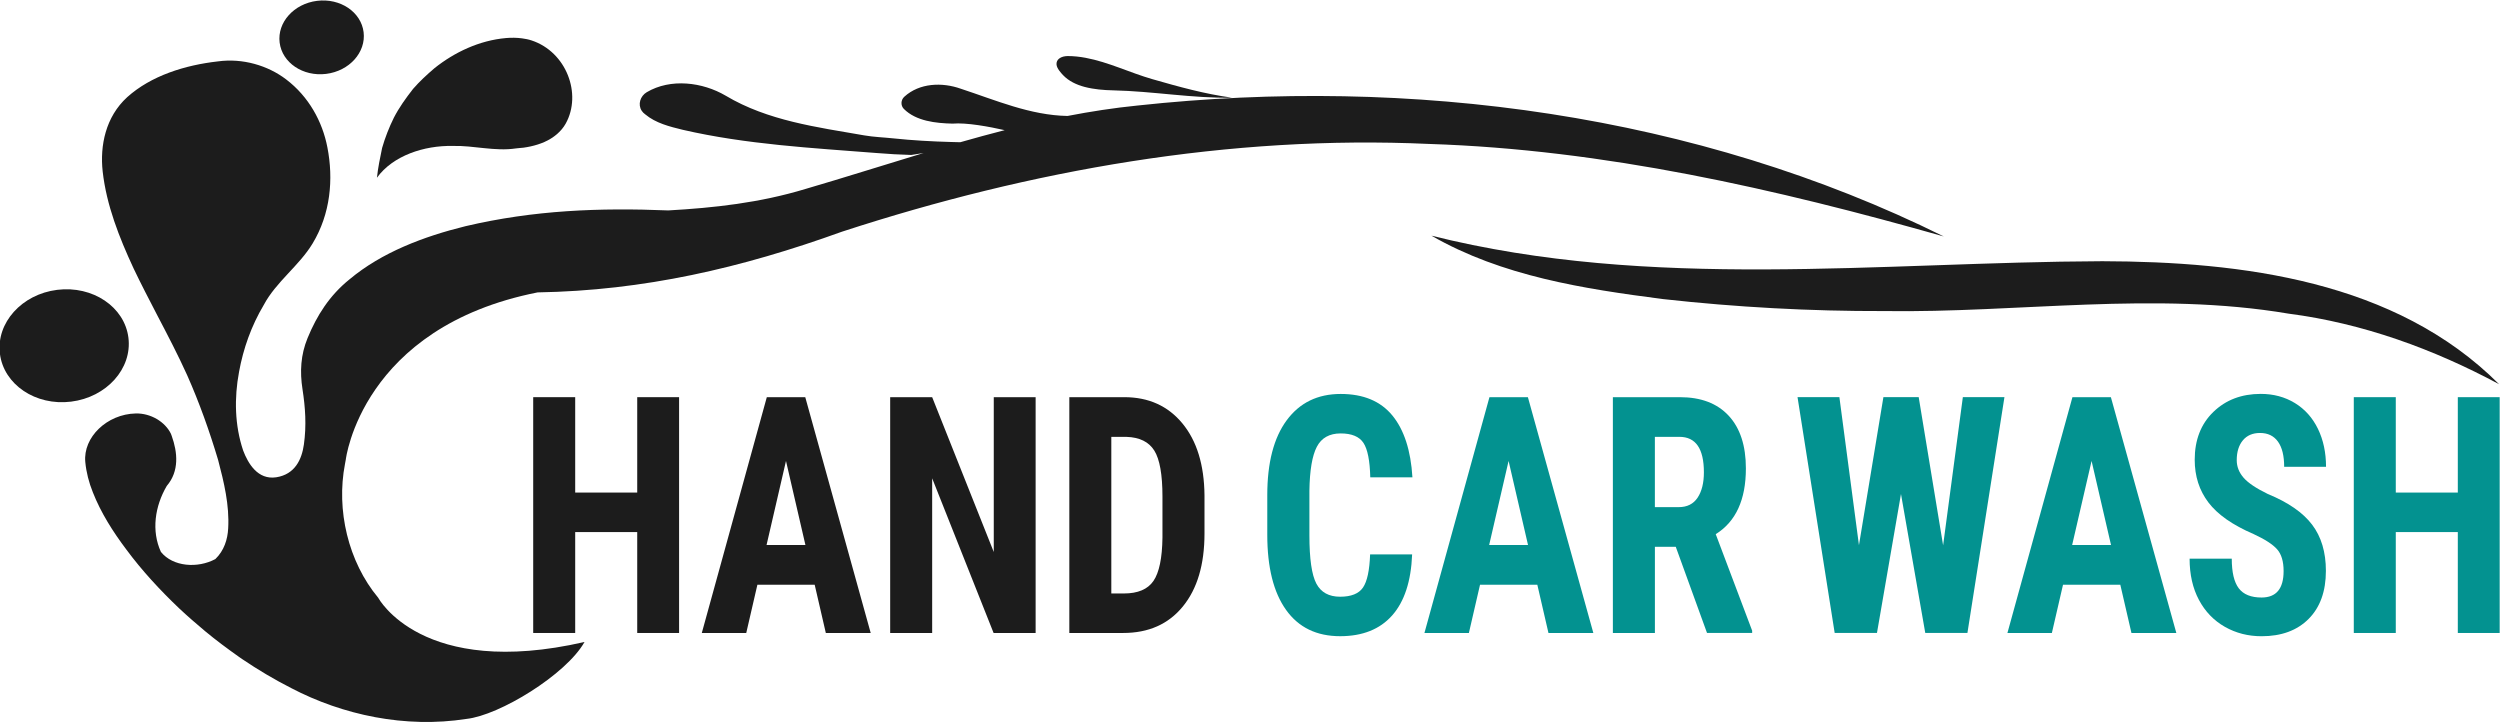 <?xml version="1.0" encoding="utf-8"?>
<!-- Generator: Adobe Illustrator 24.1.3, SVG Export Plug-In . SVG Version: 6.00 Build 0)  -->
<svg version="1.1" id="Layer_1" xmlns="http://www.w3.org/2000/svg" xmlns:xlink="http://www.w3.org/1999/xlink" x="0px" y="0px"
	 viewBox="0 0 753.7 217.91" enable-background="new 0 0 753.7 217.91" xml:space="preserve">
<g>
	<path fill="#1C1C1C" d="M320.5,22.66c1.73,1.82,4.08,2.9,6.48,3.54c2.81,0.74,5.77,0.98,8.67,1.04
		c11.96,0.26,23.83,2.42,35.81,2.21c-8.18-1.09-16.15-3.32-24.06-5.59c-6.76-1.94-13.18-5.13-20.11-6.43
		c-1.77-0.33-3.58-0.53-5.38-0.53c-0.9,0-1.92,0.21-2.63,0.78c-0.55,0.44-0.83,1.09-0.76,1.79c0,0.02,0,0.04,0.01,0.05
		C318.64,20.61,319.78,21.91,320.5,22.66z"/>
	<path fill="#1C1C1C" d="M136.44,44c6.43-0.18,12.69,1.71,19.14,0.74c0.72-0.11,1.46-0.12,2.18-0.21c0.74-0.1,1.48-0.23,2.2-0.39
		c1.44-0.32,2.86-0.75,4.2-1.35c2.73-1.21,5.06-3.13,6.4-5.55c4.94-8.9,0.21-21.56-10.27-25.04c-0.95-0.32-1.91-0.5-2.92-0.64
		c-1.58-0.21-3.19-0.23-4.8-0.09c-8.04,0.7-15.57,4.29-21.55,9.06c-2.31,1.97-4.53,4.02-6.48,6.26c-2.17,2.78-4.23,5.64-5.8,8.7
		c-1.46,2.96-2.64,6-3.54,9.11c-0.62,2.98-1.24,5.97-1.56,8.98C118.47,46.91,127.86,43.83,136.44,44z"/>
	
		<ellipse transform="matrix(0.992 -0.123 0.123 0.992 -0.646 12.035)" fill="#1C1C1C" cx="97" cy="11.25" rx="12.76" ry="11.1"/>
	
		<ellipse transform="matrix(0.992 -0.123 0.123 0.992 -12.695 3.18)" fill="#1C1C1C" cx="19.37" cy="104.27" rx="19.53" ry="16.99"/>
	<path fill="#1C1C1C" d="M342.88,31.82c-7.09,0.71-14.09,1.8-21.04,3.14c-11.26-0.2-21.69-4.77-32.21-8.22
		c-5.58-1.98-12.4-1.76-16.98,2.41c-1.08,0.96-1.18,2.65-0.16,3.68c3.67,3.69,9.63,4.32,14.66,4.44c4.28-0.36,11.07,0.92,15.74,1.97
		c-4.48,1.15-8.94,2.37-13.39,3.64c-0.91-0.02-1.82-0.05-2.71-0.07c-5.82-0.16-11.65-0.48-17.44-1.09c-2.88-0.31-5.89-0.4-8.77-0.9
		c-14.26-2.48-29.13-4.41-41.78-11.96c-7.03-4.13-16.63-5.31-23.82-1.06c-1.95,1.15-2.77,3.7-1.52,5.59c0.26,0.4,0.6,0.75,1.02,1.05
		c3.22,2.71,7.43,3.73,11.43,4.71c19.13,4.4,38.81,5.45,58.32,6.98c3.49,0.29,6.99,0.49,10.49,0.59l3.73-0.59
		c-11.88,3.58-23.71,7.36-35.59,10.83c-13.81,4.19-27.57,5.7-41.38,6.48c-20.69-0.84-40.5-0.1-61.13,4.75
		c-12.66,3.12-25.28,7.91-34.97,16.02c-6.07,4.88-9.89,10.98-12.66,17.73c-2.08,5.06-2.34,10.15-1.53,15.36
		c0.87,5.6,1.23,10.96,0.43,16.69c-0.64,4.57-2.72,9.02-8.32,9.9c-5.63,0.87-8.55-4.26-10-8.08c-2.55-7.61-2.71-15.82-1.23-23.72
		c1.27-6.97,3.69-13.85,7.46-20.17C83.2,85,90.23,80.08,94.25,73.39c5.39-8.93,6.33-19.33,4.45-28.97
		c-1.5-7.78-5.62-15.3-12.42-20.47c-5.51-4.21-13.14-6.47-20.6-5.44c-9.92,1.12-20.15,4.32-27.34,10.79
		c-6.52,5.96-8.24,14.61-7.39,22.37c1.14,10.18,4.97,19.87,9.31,29.23c2.26,4.75,4.71,9.44,7.14,14.13
		c3.13,5.98,6.26,11.97,9.03,18.1c3.7,8.34,6.74,16.89,9.33,25.56c1.77,6.73,3.43,13.61,3.03,20.61c-0.17,3.31-1.23,6.71-3.87,9.25
		c-5.33,2.86-12.8,2.33-16.41-2.16c-2.91-6.33-1.83-13.77,1.76-19.89c3.83-4.47,3.26-10.16,1.5-15.07
		c-0.06-0.22-0.14-0.44-0.24-0.65c-1.75-3.6-6.07-6.23-10.61-6.13c-8.66,0.19-15.92,7.18-15.21,14.64c0.3,3.12,1.09,6.18,2.27,9.11
		c2.43,6.18,6.06,11.91,10.15,17.33c4.66,6.29,10.06,12.13,15.85,17.65c2.54,2.38,5.19,4.68,7.88,6.93
		c3.26,2.71,6.69,5.25,10.19,7.73l1,0.69c4.69,3.17,9.59,6.09,14.71,8.7c15.56,8.14,34.42,12.18,52.83,9.31
		c9.96-1.05,30.12-13.39,35.63-23.2c-49.08,11.25-62.18-13.3-62.18-13.3c-9.09-10.9-12.72-26.5-10.04-40.36l0.24-1.31
		c0,0,4.69-39.88,57.83-50.42c32.01-0.55,61.29-7.3,91.81-18.32c56.93-18.56,116.85-29.18,176.89-26.44
		c52.86,1.7,104.59,13.54,155.25,27.9C511.31,34.28,425.32,22.9,342.88,31.82z"/>
	<path fill="#1C1C1C" d="M633.79,78.75c-67.33,0.27-136.01,8.89-202.24-7.7c21.27,12.23,45.88,16.02,69.84,19.12
		c22.11,2.45,44.33,3.67,66.56,3.61c40.66,0.6,81.56-6.06,122.02,0.78c22.32,2.89,43.68,10.65,63.45,21.27
		C722.22,84.6,675.86,78.87,633.79,78.75z"/>
</g>
<g>
	<path fill="#1C1C1C" d="M204.73,190.83h-12.62v-30.42h-18.7v30.42h-12.66v-71.09h12.66v28.76h18.7v-28.76h12.62V190.83z"/>
	<path fill="#1C1C1C" d="M245.61,176.28h-17.27l-3.36,14.55h-13.4l19.6-71.09h11.59l19.73,71.09h-13.53L245.61,176.28z
		 M231.1,164.31h11.72l-5.86-25.34L231.1,164.31z"/>
	<path fill="#1C1C1C" d="M312.21,190.83h-12.66l-18.52-46.63v46.63h-12.66v-71.09h12.66l18.57,46.68v-46.68h12.62V190.83z"/>
	<path fill="#1C1C1C" d="M322.38,190.83v-71.09h16.58c7.32,0,13.16,2.64,17.51,7.91c4.35,5.27,6.57,12.5,6.66,21.68v11.52
		c0,9.34-2.17,16.67-6.53,22s-10.35,7.98-17.98,7.98H322.38z M335.04,131.7v47.22h3.79c4.22,0,7.19-1.26,8.92-3.78
		c1.72-2.52,2.63-6.88,2.71-13.06v-12.35c0-6.64-0.82-11.27-2.46-13.89c-1.64-2.62-4.42-4-8.36-4.13H335.04z"/>
	<path fill="#039290" d="M425.73,167.14c-0.32,8.11-2.33,14.24-6.03,18.41c-3.7,4.17-8.93,6.25-15.68,6.25
		c-7.09,0-12.53-2.64-16.3-7.93c-3.78-5.29-5.66-12.83-5.66-22.63v-11.96c0-9.77,1.95-17.29,5.86-22.58
		c3.91-5.29,9.33-7.93,16.28-7.93c6.83,0,12.02,2.17,15.57,6.49c3.55,4.33,5.56,10.55,6.05,18.65h-12.71
		c-0.12-5.01-0.8-8.47-2.05-10.38c-1.25-1.9-3.54-2.86-6.87-2.86c-3.39,0-5.79,1.34-7.19,4.03s-2.15,7.1-2.24,13.26v13.43
		c0,7.06,0.7,11.91,2.09,14.55c1.39,2.64,3.78,3.96,7.17,3.96c3.33,0,5.63-0.92,6.89-2.76c1.26-1.84,1.98-5.17,2.15-9.99H425.73z"/>
	<path fill="#039290" d="M463.47,176.28h-17.27l-3.36,14.55h-13.4l19.6-71.09h11.59l19.73,71.09h-13.53L463.47,176.28z
		 M448.95,164.31h11.72l-5.86-25.34L448.95,164.31z"/>
	<path fill="#039290" d="M505.21,164.85h-6.29v25.98h-12.67v-71.09h20.2c6.35,0,11.25,1.86,14.71,5.59
		c3.46,3.73,5.19,9.03,5.19,15.89c0,9.44-3.03,16.05-9.09,19.82l10.98,29.1v0.68h-13.61L505.21,164.85z M498.92,152.89h7.19
		c2.53,0,4.42-0.95,5.69-2.86c1.26-1.9,1.89-4.45,1.89-7.64c0-7.13-2.46-10.69-7.37-10.69h-7.41V152.89z"/>
	<path fill="#039290" d="M585.81,164.41l5.95-44.68h12.54l-11.16,71.09h-12.71l-7.32-41.89l-7.24,41.89h-12.75l-11.2-71.09h12.62
		l5.9,44.63l7.37-44.63h10.64L585.81,164.41z"/>
	<path fill="#039290" d="M639.23,176.28h-17.27l-3.36,14.55h-13.4l19.6-71.09h11.59l19.73,71.09h-13.53L639.23,176.28z
		 M624.71,164.31h11.72l-5.86-25.34L624.71,164.31z"/>
	<path fill="#039290" d="M688.46,172.17c0-2.9-0.65-5.09-1.96-6.57c-1.31-1.48-3.68-3.02-7.13-4.61c-6.29-2.7-10.81-5.87-13.57-9.5
		c-2.76-3.63-4.14-7.92-4.14-12.87c0-5.99,1.87-10.8,5.62-14.43c3.75-3.63,8.51-5.44,14.28-5.44c3.85,0,7.28,0.92,10.3,2.76
		c3.01,1.84,5.33,4.44,6.96,7.79c1.62,3.35,2.43,7.16,2.43,11.43h-12.62c0-3.32-0.62-5.85-1.87-7.59c-1.25-1.74-3.05-2.61-5.41-2.61
		c-2.21,0-3.94,0.74-5.17,2.22c-1.23,1.48-1.85,3.48-1.85,5.98c0,1.95,0.69,3.72,2.07,5.3c1.38,1.58,3.82,3.21,7.32,4.91
		c6.12,2.51,10.56,5.58,13.33,9.23c2.77,3.65,4.16,8.29,4.16,13.92c0,6.19-1.74,11.02-5.21,14.5c-3.47,3.48-8.2,5.22-14.17,5.22
		c-4.05,0-7.74-0.94-11.07-2.83s-5.94-4.59-7.82-8.11s-2.82-7.67-2.82-12.45h12.71c0,4.1,0.7,7.08,2.11,8.94s3.71,2.78,6.89,2.78
		C686.25,180.13,688.46,177.48,688.46,172.17z"/>
	<path fill="#039290" d="M753.6,190.83h-12.62v-30.42h-18.7v30.42h-12.66v-71.09h12.66v28.76h18.7v-28.76h12.62V190.83z"/>
</g>
</svg>
